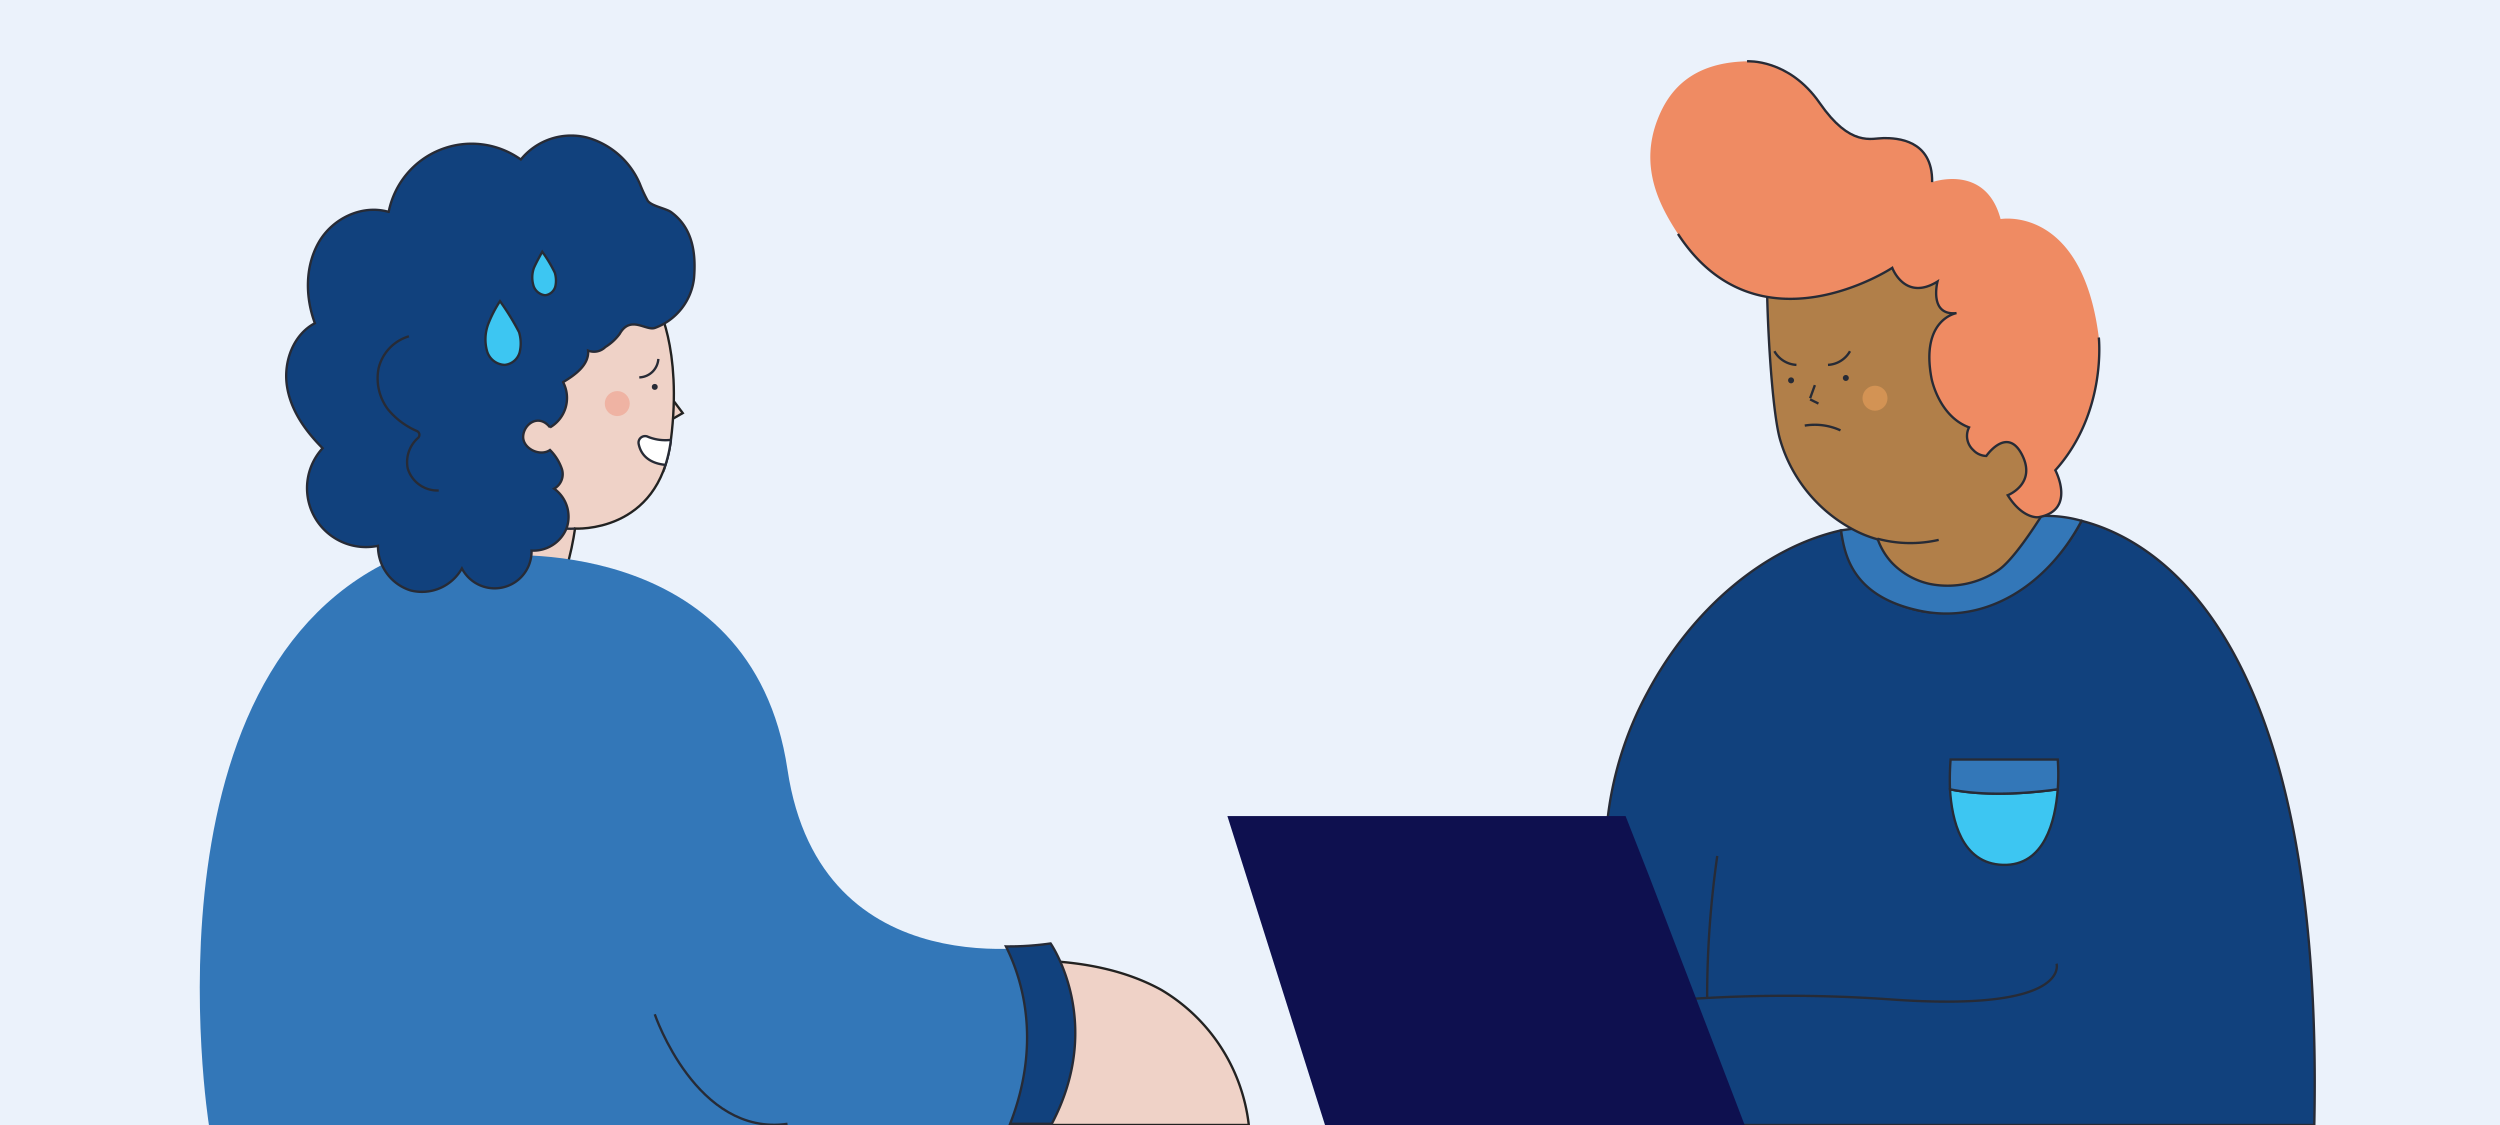 <svg id="Capa_1" data-name="Capa 1" xmlns="http://www.w3.org/2000/svg" viewBox="0 0 420 189"><rect x="0" y="0" width="420" height="189" fill="#808080" stroke="none"/><defs><style>.cls-1{fill:#ebf2fb;}.cls-2{fill:#11417d;}.cls-12,.cls-2,.cls-3,.cls-4,.cls-5,.cls-6{stroke:#272b36;}.cls-11,.cls-12,.cls-2,.cls-3,.cls-4,.cls-5,.cls-6{stroke-miterlimit:10;stroke-width:0.4px;}.cls-3{fill:none;}.cls-14,.cls-4{fill:#3377b8;}.cls-5{fill:#3dc6f2;}.cls-6{fill:#b17f49;}.cls-7{fill:#272b36;}.cls-8{fill:#d39354;}.cls-9{fill:#ef8b63;}.cls-10{fill:#0e104f;}.cls-11{fill:#efd2c7;stroke:#222221;}.cls-12{fill:#fff;}.cls-13{fill:#efb3a3;}</style></defs><rect class="cls-1" width="420" height="189" transform="translate(420 189) rotate(-180)"/><path class="cls-2" d="M388.8,189H280.2c4.4-7.8.1-15.9-3.4-20.6-5.9.6-9.9,1.2-11.3,1.4l1.8,1.3a11.3,11.3,0,0,1,4.8,9.1,12,12,0,0,1-3.9,8.8H252.1v-3.1L258,180l5.1-8.3a9.5,9.5,0,0,0,.7-1.7l.3-.9a45,45,0,0,0,1.6-5.3,201,201,0,0,0,4.3-25.5,58.3,58.3,0,0,1,6.8-22c7.4-13.9,19.6-24.3,32.5-27.2.6,4.2,3.1,11.4,13.2,13.5s21.6-4.5,27.2-15.1C363,90.9,390.5,107.8,388.8,189Z"/><path class="cls-3" d="M345.5,161.9s2.5,8.2-27.9,6a248.6,248.6,0,0,0-40.8.5"/><path class="cls-3" d="M265.5,169.8l-.6.2"/><path class="cls-3" d="M286.8,167.6a168,168,0,0,1,1.7-23.8"/><path class="cls-4" d="M349.7,87.5c-5.6,10.6-15.9,17.5-27.2,15.1s-12.6-9.3-13.2-13.5l4.3-.6c20.7-1.8,29.1-1.8,29.1-1.8A21.4,21.4,0,0,1,349.7,87.5Z"/><path class="cls-5" d="M345.7,132.6c-.4,5.3-2.2,12.9-9.2,12.7s-8.6-7.6-8.9-12.7C330.4,133.2,336.3,133.9,345.7,132.6Z"/><path class="cls-4" d="M345.7,132.6c-9.4,1.3-15.3.6-18.1,0a44.1,44.1,0,0,1,.1-5h18A34.4,34.4,0,0,1,345.7,132.6Z"/><path class="cls-6" d="M332.1,43.7l11.1,42.6c-1.5,2.4-5.1,7.9-7.5,9.5a15.2,15.2,0,0,1-11.5,2.3,12.5,12.5,0,0,1-6.4-3.6,11.4,11.4,0,0,1-2.3-3.8.1.1,0,0,1-.1-.1h0a19.7,19.7,0,0,1-4-1.6A25,25,0,0,1,299.1,74c-1.7-5.5-2.8-28.9-2-34.7Z"/><path class="cls-3" d="M304.9,64.7l-.8,2.2"/><path class="cls-3" d="M304.1,67.1l1.4.7"/><path class="cls-7" d="M300.9,64.4a.5.5,0,0,0,0-1,.5.5,0,1,0,0,1Z"/><path class="cls-7" d="M310.1,64a.5.5,0,0,0,0-1,.5.5,0,1,0,0,1Z"/><circle class="cls-8" cx="315" cy="66.9" r="2.1"/><path class="cls-9" d="M330.8,71.8c-5.1-1.9-6.3-8.2-6.3-8.2-1.9-10,4.2-11,4.2-11-4.7.5-3.2-5.3-3.2-5.3-5.5,3.4-7.6-2.3-7.6-2.3s-22.6,14.9-36-5.7c-2.7-4.2-6.7-10.9-3.4-19.3,1.8-4.6,5.5-9.5,15-9.7,0,0,7-.5,12.2,7s8.7,5.9,10.8,5.9,8.2.2,8.1,7.4c0,0,9-3.2,11.5,6.2,0,0,13.7-2.4,16.5,19.9,0,0,1.4,12.6-7.3,22.3,0,0,3.6,6.8-2.9,7.9,0,0-2.6.3-5.1-3.7,0,0,4.9-1.9,2.4-6.8s-6,.2-6,.2a3.1,3.1,0,0,1-2.2-1,3.2,3.2,0,0,1-.7-3.8Z"/><path class="cls-3" d="M352.6,56.7S354,69.3,345.3,79c0,0,3.6,6.8-2.9,7.9,0,0-2.6.3-5.1-3.7,0,0,4.9-1.9,2.4-6.8s-6,.2-6,.2a3.1,3.1,0,0,1-2.2-1,3.2,3.2,0,0,1-.7-3.8h0c-5.1-1.9-6.3-8.2-6.3-8.2-1.9-10,4.2-11,4.2-11-4.7.5-3.2-5.3-3.2-5.3-5.5,3.4-7.6-2.3-7.6-2.3s-22.6,14.9-36-5.7"/><path class="cls-3" d="M293.5,10.3s7-.5,12.2,7,8.7,5.9,10.8,5.9,8.2.2,8.1,7.4"/><path class="cls-3" d="M315.4,90.5a21.2,21.2,0,0,0,10.3.2"/><path class="cls-3" d="M307.1,61.3a4.5,4.5,0,0,0,3.7-2.3"/><path class="cls-3" d="M301.8,61.3a4.5,4.5,0,0,1-3.7-2.3"/><path class="cls-3" d="M303.2,71.5a10.4,10.4,0,0,1,6,.8"/><polygon class="cls-10" points="293.1 189 290.5 182.2 282.2 160.6 277.1 147.3 273.1 137.1 206.2 137.1 222.6 189 293.1 189"/><polygon class="cls-11" points="112.3 66.2 114.7 69.4 111.9 71 112.3 66.2"/><path class="cls-11" d="M110.2,50.8s4.5,7.5,2.5,23.2S96.6,88.8,96.6,88.8s-1.2,9.5-4.9,14.2S68,91.2,68,91.2l3.7-33.7,24.9-14Z"/><path class="cls-12" d="M112.7,73.9h0a7.8,7.8,0,0,1-3.8-.5,1.1,1.1,0,0,0-1.6,1.2c.3,1.5,1.4,3.2,4.5,3.5a22.6,22.6,0,0,0,.9-4.1Z"/><path class="cls-12" d="M96.6,88.8a11,11,0,0,1-2.4-.1"/><circle class="cls-13" cx="103.7" cy="67.8" r="2.1"/><path class="cls-14" d="M82.3,93.4s44-4.5,50,35.9c5.6,37.4,44.2,29.4,44.2,29.4s9.2,13.2.2,30.3H35.1S21.9,106.5,72.8,91.4Z"/><path class="cls-3" d="M110,170.4s7,20.6,22.3,18.4"/><path class="cls-2" d="M92.4,71.8c-1.8-2.3-4.3-.7-4.5,1.4s2.8,3.6,4.5,2.4a8.3,8.3,0,0,1,2,3.2,2.8,2.8,0,0,1-1.3,3.3,5.8,5.8,0,0,1,2.1,6.6,6,6,0,0,1-5.9,3.8,6.2,6.2,0,0,1-11.7,3A7.7,7.7,0,0,1,69,99.2a7.8,7.8,0,0,1-5.5-7.5,9.9,9.9,0,0,1-9.3-16.4c-2.9-2.9-5.4-6.4-6-10.5s1.1-8.6,4.7-10.5c-1.6-4.3-1.7-9.4.6-13.5s7.3-6.5,11.8-5.2a14.2,14.2,0,0,1,22.2-8.8,10.9,10.9,0,0,1,11.1-3.7,13.6,13.6,0,0,1,8.9,7.8,23.9,23.9,0,0,0,1.3,2.8c.6.9,3,1.3,3.9,1.9,3.9,2.8,4.2,7.4,3.9,11.1a10.1,10.1,0,0,1-6.6,8.4c-1.5.5-4.1-2.2-5.9,1a8.5,8.5,0,0,1-2.4,2.2,2.7,2.7,0,0,1-2.9.6c.2,2.4-2.2,4.1-4.2,5.3a5.7,5.7,0,0,1-2.2,7.6"/><circle class="cls-7" cx="110" cy="65" r="0.5"/><path class="cls-3" d="M73.7,82.4a5.2,5.2,0,0,1-5.2-3.7,5.4,5.4,0,0,1,1.7-5.1.7.7,0,0,0-.2-1.2,12.9,12.9,0,0,1-4.8-3.6,8.7,8.7,0,0,1-1.6-6.9,7.4,7.4,0,0,1,5.1-5.4"/><path class="cls-3" d="M107.4,63.4a3.3,3.3,0,0,0,3.2-3.1"/><path class="cls-5" d="M87.2,55.8a6.5,6.5,0,0,1,.1,3.4,2.9,2.9,0,0,1-2.5,2.1,3.2,3.2,0,0,1-3-2.4,7.4,7.4,0,0,1,.2-4.4,20.5,20.5,0,0,1,2-3.9A42.2,42.2,0,0,1,87.2,55.8Z"/><path class="cls-5" d="M93.2,45.8a4.5,4.5,0,0,1,.1,2.3,2,2,0,0,1-1.7,1.5,2.3,2.3,0,0,1-2-1.7,4.8,4.8,0,0,1,.1-2.9c.4-.9.9-1.8,1.4-2.7A22.7,22.7,0,0,1,93.2,45.8Z"/><path class="cls-11" d="M209.8,189a30.4,30.4,0,0,0-14.7-22.7c-6-3.3-12.9-4.6-19.8-4.9l-.5,15.3-.4,12.3Z"/><path class="cls-2" d="M169,159a50.4,50.4,0,0,0,7.5-.5s9.2,13.2.2,30.3h-7C174.8,175.7,172.1,165.2,169,159Z"/></svg>